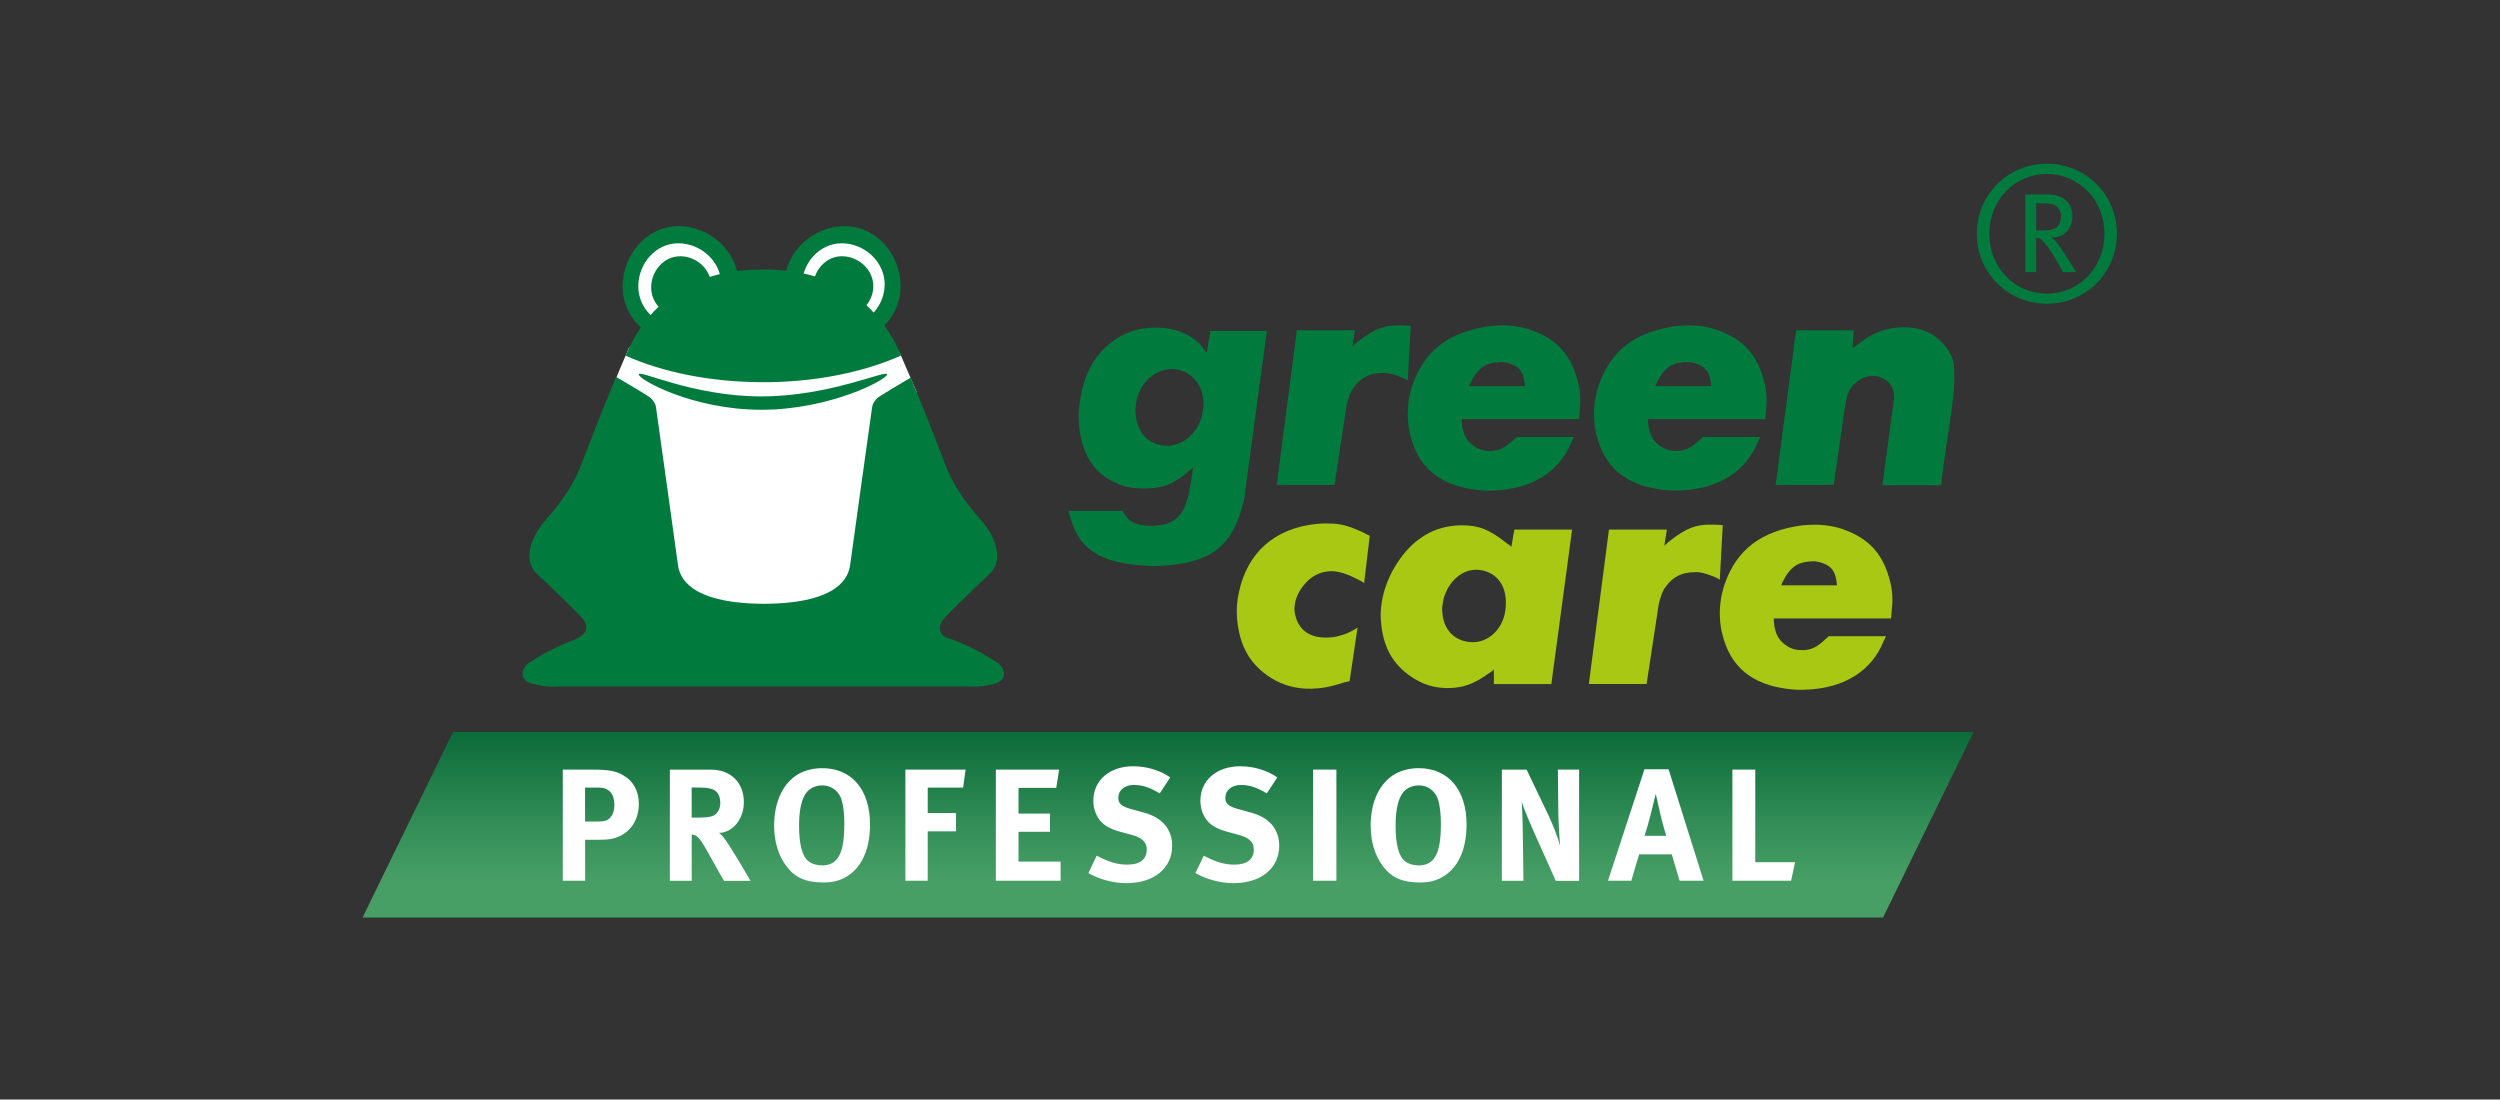 <?xml version="1.0" encoding="UTF-8"?>
<svg id="Rahmen" xmlns="http://www.w3.org/2000/svg" xmlns:xlink="http://www.w3.org/1999/xlink" viewBox="0 0 432 190">
  <rect x="0" y="0" width="432" height="190" fill="#333333" stroke="none"/>
  <defs>
    <style>
      .cls-1 {
        fill: #fff;
      }

      .cls-2 {
        fill: none;
      }

      .cls-3 {
        clip-path: url(#clippath-1);
      }

      .cls-4 {
        fill: #a8c813;
      }

      .cls-5 {
        fill: url(#Unbenannter_Verlauf_4);
      }

      .cls-6 {
        clip-path: url(#clippath-2);
      }

      .cls-7 {
        fill: #007b3d;
      }

      .cls-8 {
        clip-path: url(#clippath);
      }
    </style>
    <clipPath id="clippath">
      <rect class="cls-2" x="62.65" y="28.3" width="303.15" height="130.24"/>
    </clipPath>
    <clipPath id="clippath-1">
      <polygon class="cls-2" points="78.3 126.47 62.65 158.55 325.39 158.55 341.04 126.47 78.3 126.47"/>
    </clipPath>
    <linearGradient id="Unbenannter_Verlauf_4" data-name="Unbenannter Verlauf 4" x1="-2211.27" y1="532.59" x2="-2211.15" y2="532.59" gradientTransform="translate(-133667.79 555947.17) rotate(90) scale(251.36 -251.36)" gradientUnits="userSpaceOnUse">
      <stop offset="0" stop-color="#006231"/>
      <stop offset=".05" stop-color="#046534"/>
      <stop offset=".69" stop-color="#348f58"/>
      <stop offset="1" stop-color="#479f66"/>
    </linearGradient>
    <clipPath id="clippath-2">
      <rect class="cls-2" x="62.65" y="28.3" width="303.15" height="130.24"/>
    </clipPath>
  </defs>
  <g>
    <g class="cls-8">
      <path class="cls-7" d="M196.25,71.63c.28,3.14,2.11,5.08,4.85,5.36,3.2.4,6.5-2.4,6.84-6.56.34-3.71-2.05-6.45-5.19-6.67-3.14-.11-6.16,2.51-6.5,6.45-.06.46-.06.97,0,1.43M193.97,88.29l.4.63c.74,1.25,2.05,1.94,4.39,1.94,3.88.06,5.82-1.54,6.62-5.42l.45-2.34.34-2.34c-.29.29-.57.46-.86.74-2.62,2.22-4.39,2.91-7.64,2.91-1.88,0-3.08-.23-4.34-.74-3.94-1.54-6.22-4.62-6.84-9.87-.06-.8-.11-1.6-.11-2.4.06-.91.17-1.83.34-2.68.8-4.56,2.51-7.41,5.31-9.53,2.34-1.88,5.02-2.68,8.16-2.57,3.48.17,5.93,1.37,7.53,3.31l.8,1.03.63-3.76h9.76l-3.77,27.9c-.06.57-.12,1.2-.29,1.77-1.88,7.42-5.42,10.38-14.09,10.9-.51,0-.97.06-1.43.06-.28,0-.57,0-.8-.06-8.62-.34-12.21-2.97-13.69-8.73-.06-.28-.12-.51-.17-.74h9.3Z"/>
      <path class="cls-7" d="M224.09,57.08h10.04l-.46,2.8c.4-.4.74-.68,1.2-1.03,2.68-2.05,4.28-2.62,6.67-2.62.91,0,1.6,0,2.23.12l-.51,9.41c-.23-.17-.46-.29-.69-.4-1.65-.68-2.68-.97-3.65-.91-2.17,0-3.77.8-4.96,2.45-.4.46-.63.97-.91,1.82-.23.69-.29.97-.34,1.2l-2.11,13.86h-9.98l3.48-26.7Z"/>
      <path class="cls-7" d="M263.51,66.72c0-.17-.06-.4-.06-.57-.28-2.05-.97-2.85-2.85-3.42-.28-.06-.57-.11-.91-.17-.4,0-.74,0-1.14.06-2,.17-3.25,1.14-4.39,3.42-.12.23-.23.46-.29.68h9.64ZM252.55,72.43c.06.17.06.4.06.63.17,2.11.91,3.31,2.4,4.22.8.51,1.77.68,2.85.63,1.37-.11,2.28-.57,3.77-2,.17-.11.28-.23.45-.4h9.87c-.12.29-.23.57-.4.86-1.94,4.91-6.56,8.16-13.52,8.39-.97.06-1.94,0-2.85-.12-6.5-.74-10.21-3.99-11.52-9.64-.17-.63-.29-1.37-.34-2.05l-.06-1.25c0-1.88.28-3.6.85-5.25,2.05-5.88,6.33-9.18,13.41-10.1.74-.06,1.48-.12,2.16-.12,1.94,0,3.77.34,5.36.97,4.16,1.6,6.56,4.28,7.7,9.07.23.97.34,1.94.34,2.91,0,.4,0,.8-.06,1.14-.06.86-.11,1.54-.17,2.11h-20.31Z"/>
      <path class="cls-7" d="M295.68,66.72c0-.17-.06-.4-.06-.57-.29-2.05-.97-2.85-2.85-3.42-.29-.06-.57-.11-.91-.17-.4,0-.74,0-1.14.06-2,.17-3.25,1.14-4.39,3.42-.11.23-.23.46-.28.68h9.64ZM284.73,72.43c.06.17.06.4.06.63.17,2.11.91,3.31,2.4,4.22.8.51,1.77.68,2.85.63,1.37-.11,2.28-.57,3.77-2,.17-.11.29-.23.46-.4h9.87c-.11.29-.23.57-.4.86-1.94,4.91-6.56,8.16-13.52,8.39-.97.06-1.94,0-2.85-.12-6.51-.74-10.21-3.99-11.53-9.64-.17-.63-.29-1.37-.34-2.05l-.06-1.25c0-1.88.29-3.6.86-5.25,2.05-5.88,6.33-9.18,13.4-10.1.74-.06,1.48-.12,2.17-.12,1.94,0,3.77.34,5.36.97,4.16,1.6,6.56,4.28,7.7,9.07.23.97.34,1.94.34,2.91,0,.4,0,.8-.06,1.14-.06.86-.11,1.54-.17,2.11h-20.31Z"/>
      <path class="cls-7" d="M310.35,57.08h9.98l-.23,3.14,1.2-.91c2.57-2.05,5.36-2.91,8.44-2.74,2.57.17,4.51,1.08,6.16,2.97,1.26,1.48,1.77,2.74,1.77,4.16.11,3.94.06,3.88-2,17.86l-.23,2.28h-10.15l1.94-14.55c.06-.17.06-.34.06-.57.06-1.82-.86-3.02-2.68-3.65-.34-.06-.63-.11-.91-.11-1.03-.06-2.23.4-3.19,1.31-.97.86-1.43,1.88-1.82,4.85l-1.82,12.67h-10.04l3.54-26.7Z"/>
      <path class="cls-4" d="M235.72,100.75c-.29-.23-.63-.4-.86-.51-2.05-1.08-3.54-1.54-4.79-1.54-1.83,0-3.59.85-4.85,2.51-1.03,1.26-1.48,2.62-1.54,3.88,0,.28,0,.57.06.8.45,2.68,2.28,4.33,5.42,4.28.74,0,1.54-.06,2.4-.34.34-.06.74-.23,1.08-.34l.97-.46.97-.57-1.37,9.24c-.34.06-.74.17-1.14.28-2.45.8-3.82.97-5.42,1.03-2.57.06-4.96-.57-6.96-1.83-3.65-2.28-5.53-5.53-5.93-10.33-.06-.86-.06-1.6,0-2.4.06-.74.17-1.43.34-2.17,1.43-6.73,6.11-11.01,13.41-11.75.8-.06,1.54-.11,2.28-.06,1.71,0,3.19.34,5.76,1.54.4.23.74.4,1.14.57l-.97,8.16Z"/>
      <path class="cls-4" d="M249.24,105.83c.17,3.02,2.17,4.96,4.91,5.13,3.02.23,5.93-2.4,6.05-6.33.23-3.59-1.77-5.88-4.68-6.16-2.4-.23-4.9,1.48-5.93,4.56-.17.46-.23.86-.29,1.37-.12.46-.12.97-.06,1.43M261.68,91.51h9.98l-3.59,26.7h-9.93v-2.51c-.28.23-.57.51-.91.68-2.57,1.83-4.28,2.4-6.56,2.51-2.57.12-4.96-.57-7.19-2.22-2.79-2.05-4.34-4.68-4.79-8.67-.06-.68-.11-1.26-.11-1.88.06-2.97,1.03-5.93,2.68-8.56,2.91-4.62,6.73-6.73,11.24-6.79,3.02,0,4.79.68,7.76,3.02.34.23.63.46.91.68l.51-2.97Z"/>
      <path class="cls-4" d="M278,91.51h10.04l-.45,2.8c.4-.4.74-.68,1.2-1.03,2.68-2.05,4.28-2.62,6.67-2.62.91,0,1.6,0,2.23.11l-.51,9.41c-.23-.17-.46-.29-.68-.4-1.66-.68-2.68-.97-3.65-.91-2.17,0-3.76.8-4.96,2.45-.4.46-.63.97-.91,1.82-.23.68-.29.97-.34,1.2l-2.11,13.86h-9.98l3.48-26.7Z"/>
      <path class="cls-4" d="M317.42,101.15c0-.17-.05-.4-.05-.57-.29-2.05-.97-2.85-2.85-3.42-.29-.06-.57-.11-.91-.17-.4,0-.74,0-1.14.06-2,.17-3.25,1.14-4.39,3.42-.11.23-.23.46-.29.68h9.64ZM306.47,106.86c.06.17.06.4.06.63.17,2.11.91,3.31,2.4,4.22.8.51,1.77.68,2.85.63,1.37-.11,2.28-.57,3.77-2,.17-.12.29-.23.46-.4h9.87c-.11.29-.23.57-.4.86-1.94,4.91-6.56,8.16-13.52,8.38-.97.06-1.94,0-2.85-.11-6.51-.74-10.21-3.99-11.53-9.64-.17-.63-.28-1.37-.34-2.05l-.06-1.25c0-1.88.29-3.59.86-5.25,2.05-5.88,6.33-9.18,13.4-10.1.74-.06,1.48-.11,2.17-.11,1.94,0,3.77.34,5.36.97,4.16,1.6,6.56,4.28,7.7,9.07.23.97.34,1.94.34,2.91,0,.4,0,.8-.06,1.14-.06.86-.11,1.54-.17,2.11h-20.31Z"/>
      <path class="cls-7" d="M354.91,35.39c-.39-.16-.94-.26-1.66-.26h-1.4v4.68h1.3c1.2,0,1.85-.19,2.34-.62.39-.39.65-1.04.65-1.82,0-.94-.52-1.69-1.24-1.98M356.5,47.03c-.39-.75-.59-1.07-1.11-1.98-1.04-1.72-1.37-2.28-2.34-3.35-.36-.39-.65-.59-1.2-.62v5.95h-1.89v-13.43h3.77c1.59,0,2.54.36,3.19.97.62.55,1.2,1.46,1.2,2.76,0,2.08-1.37,3.77-3.61,3.71.62.49.94.91,1.17,1.24.29.36.68.94,1.14,1.66.59.91,1.69,2.67,1.95,3.09h-2.28ZM353.7,30.06c-5.56,0-9.95,4.49-9.95,10.34s4.39,10.34,9.95,10.34,9.95-4.49,9.95-10.34-4.42-10.34-9.95-10.34M353.7,52.49c-6.6,0-12.1-5.2-12.1-12.1s5.5-12.1,12.1-12.1,12.1,5.2,12.1,12.1-5.53,12.1-12.1,12.1"/>
    </g>
    <g class="cls-3">
      <rect class="cls-5" x="62.65" y="126.47" width="278.39" height="32.08"/>
    </g>
    <g class="cls-6">
      <path class="cls-1" d="M310.19,148.99h-6.88v-16h-3.95v19.2h10.14l.69-3.2ZM287.94,144.43h-3.76c.41-1.27.66-2.18,1.02-3.56.33-1.27.8-3.26.91-3.7l.77,3.4c.3,1.33.91,3.45,1.05,3.87M294.38,152.19l-6.05-19.26h-4.17l-6.3,19.26h4.03l1.35-4.56h5.64l1.35,4.56h4.14ZM272.87,152.19v-19.2h-3.67l.08,7.85c.03,1.33.17,3.78.3,5.28-.39-1.38-1.13-3.4-2.1-5.44l-3.68-7.68h-4.28v19.2h3.73l-.11-8.2c-.03-1.6-.06-3.87-.19-5.44.36,1.19,1.52,3.9,2.6,6.3l3.29,7.35h4.03ZM248.98,142.6c0,4.89-1.13,6.94-3.82,6.94-.91,0-1.69-.22-2.29-.66-1.16-.83-1.71-2.9-1.71-6.22,0-2.32.3-4.01.97-5.25.55-1.02,1.69-1.69,2.99-1.69,2.05,0,3.07,1.46,3.37,2.43.33,1.08.5,2.49.5,4.45M253.42,142.49c0-6.03-3.15-9.75-8.26-9.75-1.44,0-2.85.33-3.98.94-2.76,1.52-4.33,4.83-4.33,8.98,0,2.82.75,5.25,2.21,7.13,1.46,1.9,3.34,2.7,6.24,2.7,1.6,0,2.68-.25,3.84-.88,2.79-1.52,4.28-4.78,4.28-9.12M230.93,132.99h-4.03v19.2h4.03v-19.2ZM221.05,146.14c0-2.85-1.71-4.86-4.86-5.72l-2.32-.64c-1.6-.44-2.13-.94-2.13-1.93,0-1.3,1.11-2.21,2.68-2.21,1.44,0,2.74.41,4.48,1.46l1.82-2.76c-1.68-1.21-4.06-1.93-6.41-1.93-4.06,0-6.88,2.43-6.88,5.94,0,1.08.28,2.07.8,2.93.69,1.16,1.88,1.91,3.78,2.43l2.13.58c1.71.47,2.52,1.24,2.52,2.49,0,1.71-1.16,2.63-3.37,2.63-1.94,0-3.48-.61-5.28-1.55l-1.44,3.01c1.93,1.1,4.36,1.74,6.55,1.74,4.78,0,7.93-2.57,7.93-6.46M202.55,146.14c0-2.85-1.71-4.86-4.86-5.72l-2.32-.64c-1.6-.44-2.13-.94-2.13-1.93,0-1.3,1.11-2.21,2.68-2.21,1.44,0,2.74.41,4.48,1.46l1.82-2.76c-1.68-1.21-4.06-1.93-6.41-1.93-4.06,0-6.88,2.43-6.88,5.94,0,1.08.28,2.07.8,2.93.69,1.16,1.88,1.91,3.78,2.43l2.13.58c1.71.47,2.52,1.24,2.52,2.49,0,1.71-1.16,2.63-3.37,2.63-1.93,0-3.48-.61-5.28-1.55l-1.44,3.01c1.93,1.1,4.36,1.74,6.55,1.74,4.78,0,7.93-2.57,7.93-6.46M183.27,152.19v-3.31h-7.27v-5.14h5.44v-3.15h-5.44v-4.45h6.52l.5-3.15h-10.94v19.2h11.19ZM166.86,132.99h-10.41v19.2h3.86v-8.54h4.89v-3.15h-4.89v-4.4h6.11l.44-3.12ZM145.89,142.6c0,4.89-1.13,6.94-3.81,6.94-.91,0-1.69-.22-2.29-.66-1.16-.83-1.71-2.9-1.71-6.22,0-2.32.3-4.01.97-5.25.55-1.02,1.69-1.69,2.99-1.69,2.05,0,3.07,1.46,3.37,2.43.33,1.08.5,2.49.5,4.45M150.34,142.49c0-6.03-3.15-9.75-8.26-9.75-1.44,0-2.85.33-3.98.94-2.76,1.52-4.33,4.83-4.33,8.98,0,2.82.75,5.25,2.21,7.13,1.46,1.9,3.34,2.7,6.24,2.7,1.6,0,2.68-.25,3.84-.88,2.79-1.52,4.28-4.78,4.28-9.12M124.47,138.71c0,.8-.28,1.49-.75,1.93-.53.47-1.24.64-2.9.64h-1.3v-5.19h1.38c.94,0,1.74.11,2.18.28.91.33,1.38,1.16,1.38,2.35M129.67,152.19c-.69-1.22-3.62-6.22-4.61-7.46-.25-.33-.41-.5-.8-.8,2.37-.06,4.28-2.43,4.28-5.3,0-3.37-2.24-5.63-5.63-5.63h-7.16v19.2h3.78v-8.01c.25.03.41.08.61.17.69.3,1.27,1.24,3.18,4.7.75,1.35,1.05,1.88,1.8,3.15h4.56ZM106.16,138.98c0,.91-.14,1.47-.47,1.99-.53.8-1,.99-2.57.99h-2.02v-5.86h2.46c1.63,0,2.6,1.08,2.6,2.88M110.39,138.9c0-2.21-.97-3.98-2.76-4.97-1.08-.61-2.07-.94-5.33-.94h-5.05v19.2h3.86v-7.07h2.13c2.13,0,2.96-.22,3.84-.63,2.1-.99,3.31-3.04,3.31-5.58"/>
      <path class="cls-7" d="M155.63,49.46c0-5.47-4.19-10.38-9.66-10.38s-10.37,4.43-10.37,9.9,4.54,10.26,10.01,10.26,10.02-4.31,10.02-9.78"/>
      <path class="cls-7" d="M107.59,49.46c0-5.47,4.2-10.38,9.66-10.38s10.36,4.43,10.36,9.9-4.54,10.26-10.01,10.26-10.02-4.31-10.02-9.78"/>
      <path class="cls-1" d="M158.39,67.73l-2.9-6.75c-1.49-2.08-3-3.55-8.52-4.65,3.32-.64,5.9-3.72,5.9-7.2,0-3.91-3.5-7.09-7.42-7.09s-6.91,3.51-6.91,7.43c0,2.7,1.56,4.98,3.8,6.15-1.28-.16-2.69-.3-4.27-.44h-6.82c-2.67-.3-5.92-.62-9.22-.49,1.57-1.37,2.6-3.38,2.6-5.56,0-3.91-3.5-7.09-7.42-7.09s-6.91,3.51-6.91,7.43c0,3.02,1.93,5.52,4.61,6.52-2.35.85-4.53,2.13-6.26,4.19-.94,2.25-2.22,5.07-2.87,6.99l-.24,1.05c2.49,10.67,2.15,38.48,27.39,39.53,23.23.97,25.12-37.77,25.44-40.02"/>
      <path class="cls-7" d="M131.83,66.05c9.09,0,17.45-1.74,23.88-4.62l-.57-1.25c-1.18-2.5-2.93-5.14-5.42-7.43.73-.93,1.19-2.07,1.19-3.3,0-2.85-2.55-5.17-5.41-5.17-2.18,0-3.96,1.5-4.68,3.48-2.49-.73-5.32-1.18-8.57-1.18h-.68c-3.41,0-6.36.47-8.92,1.27-.74-2.07-2.81-3.57-5.1-3.57-2.85,0-5.03,2.56-5.03,5.41,0,1.28.49,2.42,1.28,3.31-2.33,2.23-3.98,4.77-5.11,7.17l-.59,1.29c6.41,2.86,14.7,4.58,23.75,4.58M131.56,68.5c-11.85,0-21.18-4.7-21.18-3.8s9.33,6.11,21.18,6.11,21.72-5.21,21.72-6.11-9.88,3.8-21.72,3.8M172.42,114.56c-3.69-2.49-7.65-4.03-8.23-4.16-1.55-.35-2.37-1.67-1.3-3.23.61-.88,7.41-7.37,7.98-7.87,2.38-2.04,1.77-5.96-1.56-9.66-1.69-1.88-4.31-5.27-5.61-8.47-1.72-4.47-4.2-10.84-6.34-15.91-1.9,1.12-5.42,3.21-5.72,3.5-.4.41-.81.81-.94,1.63-.14.82-3.54,25.39-3.8,27.29-.28,1.9-1.78,6.52-14.53,6.65h-.68c-12.77-.13-14.26-4.75-14.53-6.65-.27-1.9-3.66-26.47-3.8-27.29-.13-.81-.54-1.22-.95-1.63-.31-.31-4.09-2.55-5.93-3.63-2.15,5.08-4.66,11.52-6.39,16.03-1.3,3.2-3.92,6.59-5.61,8.47-3.33,3.7-3.95,7.63-1.57,9.66.58.49,7.38,6.98,7.99,7.87,1.07,1.56-.17,2.74-1.3,3.23-.55.23-4.54,1.68-8.23,4.16-.99.67-2.05,2.87.58,3.59,2.63.72,4.3.48,4.3.48h71.29s1.67.24,4.3-.48c2.63-.72,1.57-2.91.58-3.59"/>
    </g>
  </g>
  <rect class="cls-2" x="0" y=".06" width="432" height="190"/>
</svg>